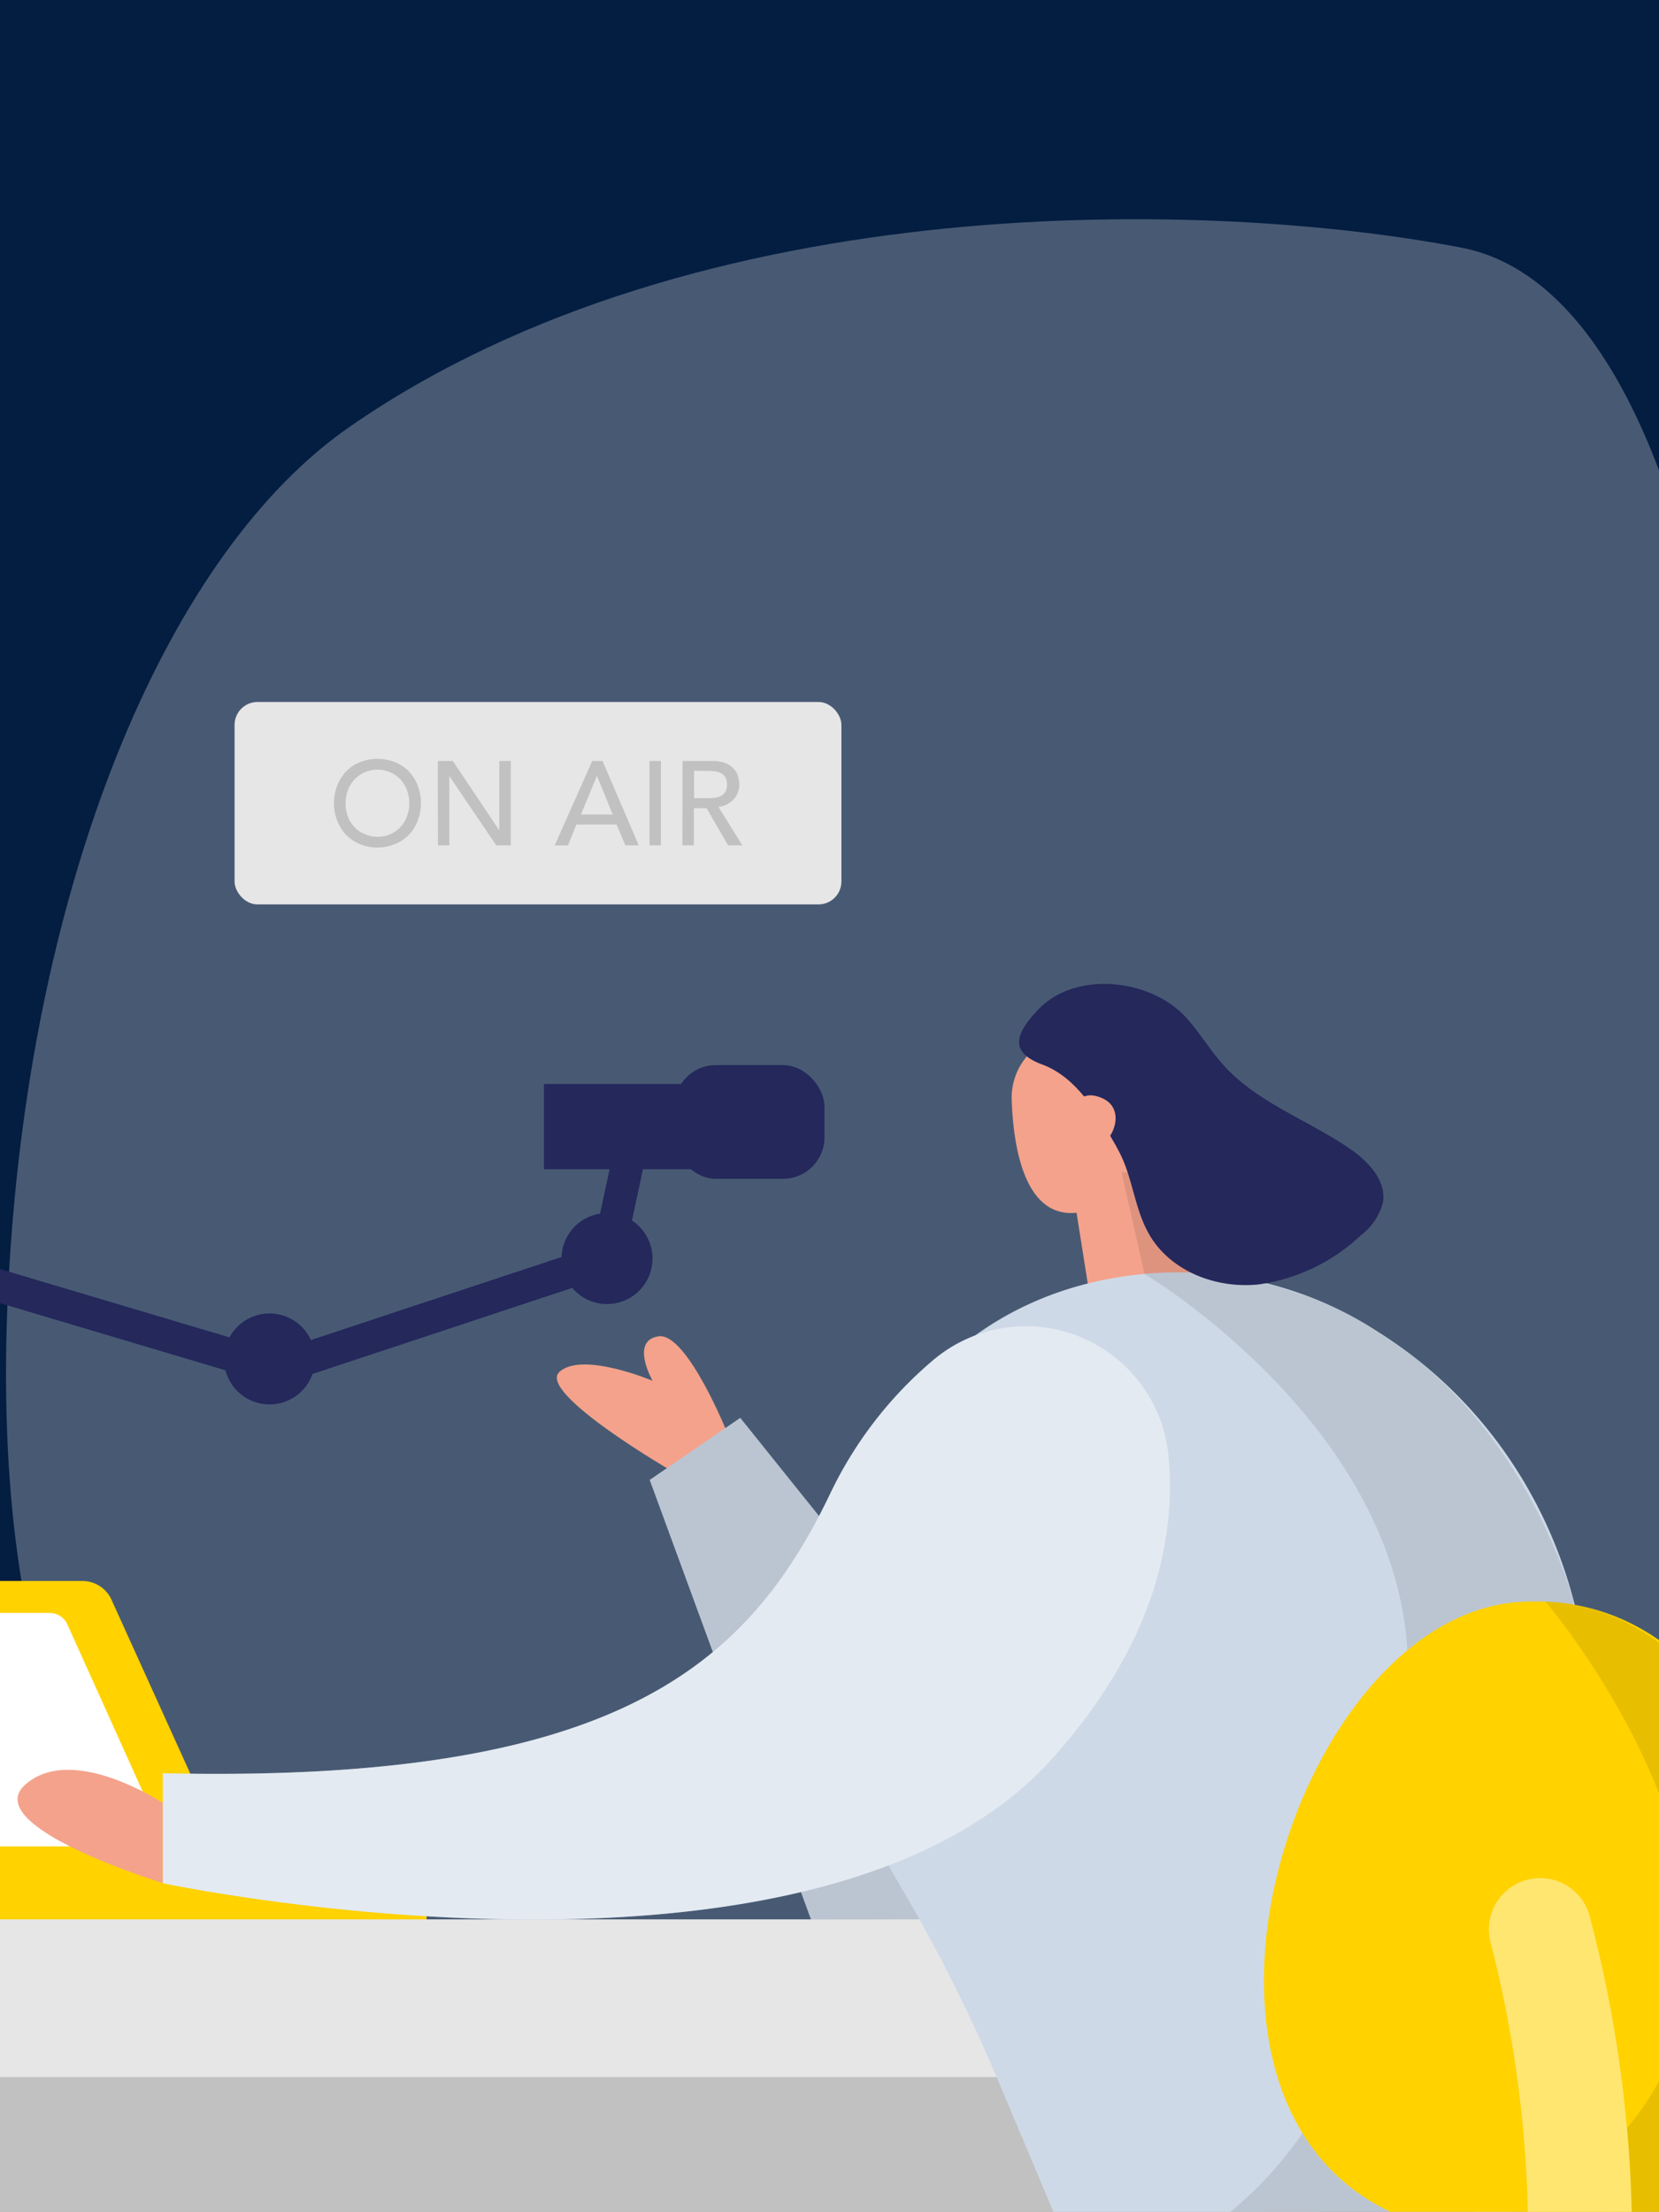 <?xml version="1.0" encoding="UTF-8"?> <svg xmlns="http://www.w3.org/2000/svg" id="Ebene_1" data-name="Ebene 1" viewBox="0 0 825 1100"><defs><style> .cls-1 { fill: #041e42; } .cls-2, .cls-8 { fill: #e6e6e6; } .cls-10, .cls-2, .cls-7 { isolation: isolate; } .cls-2 { opacity: 0.3; } .cls-3 { fill: #ffd200; } .cls-10, .cls-4 { fill: #fff; } .cls-5 { fill: #f4a28c; } .cls-6 { fill: #ced9e7; } .cls-7 { opacity: 0.09; } .cls-9 { fill: #c1c1c1; } .cls-10 { opacity: 0.44; } .cls-11 { fill: #24285b; } </style></defs><rect class="cls-1" x="-233" y="-1360" width="2666" height="2534"></rect><path class="cls-2" d="M173.59,212.42c-89.22,62-155.34,219-168.39,409-11,160.05,15.27,336.94,169.87,387.34,300.83,98.08,582.57,126,654.52-138.54s49.77-717.8-102.88-747.08C605.34,99.75,347.75,91.48,173.59,212.42Z"></path><path class="cls-3" d="M107.76,910.89,55.45,795.46A15.84,15.84,0,0,0,41,786.13H-187.21a13.7,13.7,0,0,0-13.73,13.65,13.79,13.79,0,0,0,1,5.27l49.3,120.57a13.33,13.33,0,0,0,12.38,8.28h231a16.31,16.31,0,0,0,15-23Z"></path><path class="cls-4" d="M77.07,904.35,33.48,807.67A9.67,9.67,0,0,0,24.76,802h-189a5.75,5.75,0,0,0-5.75,5.76,6,6,0,0,0,.43,2.17l41.76,102.17a9.73,9.73,0,0,0,9,6h187a9.71,9.71,0,0,0,8.85-13.73Z"></path><rect class="cls-3" x="-133.95" y="933.12" width="346.1" height="21.75"></rect><path class="cls-5" d="M362.32,714s-20.57-51.7-34.87-49.52-2.92,22.1-2.92,22.1-35.18-14.86-46.38-4.36,57.32,50.09,57.32,50.09Z"></path><polygon class="cls-6" points="472.43 835 368.12 705.01 323.09 735.88 403.3 954.43 505.64 954.83 472.43 835"></polygon><polygon class="cls-7" points="472.43 835 368.12 705.01 323.09 735.88 403.3 954.43 505.64 954.83 472.43 835"></polygon><rect class="cls-8" x="-322.82" y="954.39" width="1160.88" height="145.41"></rect><rect class="cls-9" x="-22.53" y="1032.81" width="788.93" height="67.04"></rect><polygon class="cls-5" points="533.28 589.81 544 657.72 604.9 663.08 569.37 554.15 533.28 589.81"></polygon><path class="cls-5" d="M546.44,516.14a31.89,31.89,0,0,0-43.32,31.43c1,25.24,7.32,60.63,35.22,55,42.67-8.72,33.34-64.16,33.34-64.16A58,58,0,0,0,546.44,516.14Z"></path><path class="cls-6" d="M751.75,1099.81H523.86l-24.93-59.07A814.64,814.64,0,0,0,447.45,937.3c-75.54-125.67-22.58-290.57,121.66-303.86a182.81,182.81,0,0,1,116.17,28.77c78.2,49.12,117.21,142.14,101.56,233.16Z"></path><path class="cls-6" d="M581.1,724.32A71.27,71.27,0,0,0,464,676.38a198.85,198.85,0,0,0-50.92,65.86C371.43,829.42,305,886.78,81,881.73v54.66s325.61,69,442.78-62.51C573.77,817.74,584.85,765.65,581.1,724.32Z"></path><path class="cls-10" d="M581.1,724.32A71.27,71.27,0,0,0,464,676.38a198.85,198.85,0,0,0-50.92,65.86C371.43,829.42,305,886.78,81,881.73v54.66s325.61,69,442.78-62.51C573.77,817.74,584.85,765.65,581.1,724.32Z"></path><path class="cls-5" d="M80.91,896.5S36,866.56,12.56,887.39,80.91,936.3,80.91,936.3Z"></path><path class="cls-7" d="M611.78,1099.81c106.36-86.4,88.1-279.2,88.1-279.2C693,707,569.11,633.44,569.11,633.44l-11.38-50.65,21.8,2.13,15.56,48c148.64,10.94,187.43,163.59,187.43,163.59L733.83,1100Z"></path><path class="cls-11" d="M554.25,568.53c-8.72-15.25-18.92-32.91-36-39.23s-12.77-15.91-2-27.24c18.79-19.83,56.23-15.21,73.58,3.88,6.67,7.37,11.77,16.08,18.44,23.49C625,548.18,650.14,556.77,671,571c9.24,6.27,18.57,15.95,16.69,27a29.75,29.75,0,0,1-10.89,16.17,92.42,92.42,0,0,1-51.27,24.54c-19.17,1.87-39.75-5.19-51.26-20.66-10.55-14.21-10.11-32.48-18.91-47.47A15.64,15.64,0,0,0,554.25,568.53Z"></path><path class="cls-5" d="M533.1,555.33S534.33,540.07,548,546s3.93,25.55-5.45,25S533.1,555.33,533.1,555.33Z"></path><path class="cls-3" d="M828.86,1099.81H691.42c-122.27-58-47.21-295.32,63.64-303.21,82.39-5.89,125.5,72.53,147.73,146.2A129.42,129.42,0,0,1,828.86,1099.81Z"></path><path class="cls-7" d="M829.3,1099.81H802.4l-19.7-16.66c139.49-107.66-14.17-286.77-14.17-286.77,92.54,2.31,133,141.93,133,141.93C928.2,1036.6,862.51,1083.11,829.3,1099.81Z"></path><path class="cls-3" d="M759.77,1099.81a588.55,588.55,0,0,0-18.48-133.74,25.5,25.5,0,1,1,49.21-13.42,632.87,632.87,0,0,1,20.92,147.16Z"></path><path class="cls-10" d="M759.77,1099.81a588.55,588.55,0,0,0-18.48-133.74,25.5,25.5,0,1,1,49.21-13.42,632.87,632.87,0,0,1,20.92,147.16Z"></path><circle class="cls-11" cx="134.04" cy="675.72" r="22.62"></circle><circle class="cls-11" cx="301.86" cy="625.81" r="22.62"></circle><polygon class="cls-11" points="-232.9 944.37 -249.15 944.37 -249.15 556.81 137.53 671.97 294.89 619.84 304.48 575.12 320.34 578.52 308.84 632.35 137.79 689.02 -232.9 578.6 -232.9 944.37"></polygon><rect class="cls-11" x="270.48" y="539.02" width="89.23" height="42.37"></rect><rect class="cls-11" x="335.34" y="529.61" width="74.67" height="56.54" rx="20.62"></rect><rect class="cls-8" x="116.65" y="349.06" width="301.77" height="100.65" rx="11.38"></rect><path class="cls-9" d="M187.7,421.42a22.51,22.51,0,0,1-8.72-1.7,20.91,20.91,0,0,1-6.93-4.66,22,22,0,0,1-4.36-7,24.25,24.25,0,0,1,0-17.43,22.61,22.61,0,0,1,4.36-7A20.12,20.12,0,0,1,179,379a23.67,23.67,0,0,1,17.44,0,20,20,0,0,1,6.93,4.62,21.67,21.67,0,0,1,4.36,7,24.25,24.25,0,0,1,0,17.43,19.86,19.86,0,0,1-11.29,11.64A22.47,22.47,0,0,1,187.7,421.42Zm0-5.36a15.3,15.3,0,0,0,14.69-10.16,18.67,18.67,0,0,0,1.13-6.49,18.41,18.41,0,0,0-1.13-6.45,15.74,15.74,0,0,0-3.18-5.32,15.4,15.4,0,0,0-5-3.53,15.69,15.69,0,0,0-18,3.57,15.22,15.22,0,0,0-3.23,5.32,18.68,18.68,0,0,0-1.13,6.45,19,19,0,0,0,1.13,6.5,15.1,15.1,0,0,0,3.23,5.27,14.81,14.81,0,0,0,4.88,3.4A15.55,15.55,0,0,0,187.7,416.06Z"></path><path class="cls-9" d="M217.73,378.4h7.46l23.1,34.48h0V378.4H254v41.93h-7.24l-23.32-34.48h0v34.48h-5.66Z"></path><path class="cls-9" d="M294.5,378.4h5.14l18,41.93H311L306.61,410h-20l-4.14,10.37h-6.63ZM304.7,405l-7.85-19.23h0L288.92,405Z"></path><path class="cls-9" d="M323,378.4h5.67v41.93H323Z"></path><path class="cls-9" d="M339.44,378.4h14.77a17.83,17.83,0,0,1,6.63,1.09,11.09,11.09,0,0,1,4.1,2.79,9.61,9.61,0,0,1,2.09,3.79,15,15,0,0,1,.61,4.05,10.49,10.49,0,0,1-.7,3.88,11,11,0,0,1-2.05,3.4,12.58,12.58,0,0,1-3.27,2.53,10.56,10.56,0,0,1-4.36,1.26l11.9,19.14h-7.1l-10.68-18.48h-6.32v18.48h-5.71Zm5.71,18.48h7.45a21,21,0,0,0,3.27-.26,10,10,0,0,0,2.92-1,5.75,5.75,0,0,0,2-2.05,6.92,6.92,0,0,0,.74-3.49,6.73,6.73,0,0,0-.74-3.44,5.45,5.45,0,0,0-2-2.05,8.88,8.88,0,0,0-2.92-1,19.88,19.88,0,0,0-3.27-.3h-7.45Z"></path></svg> 